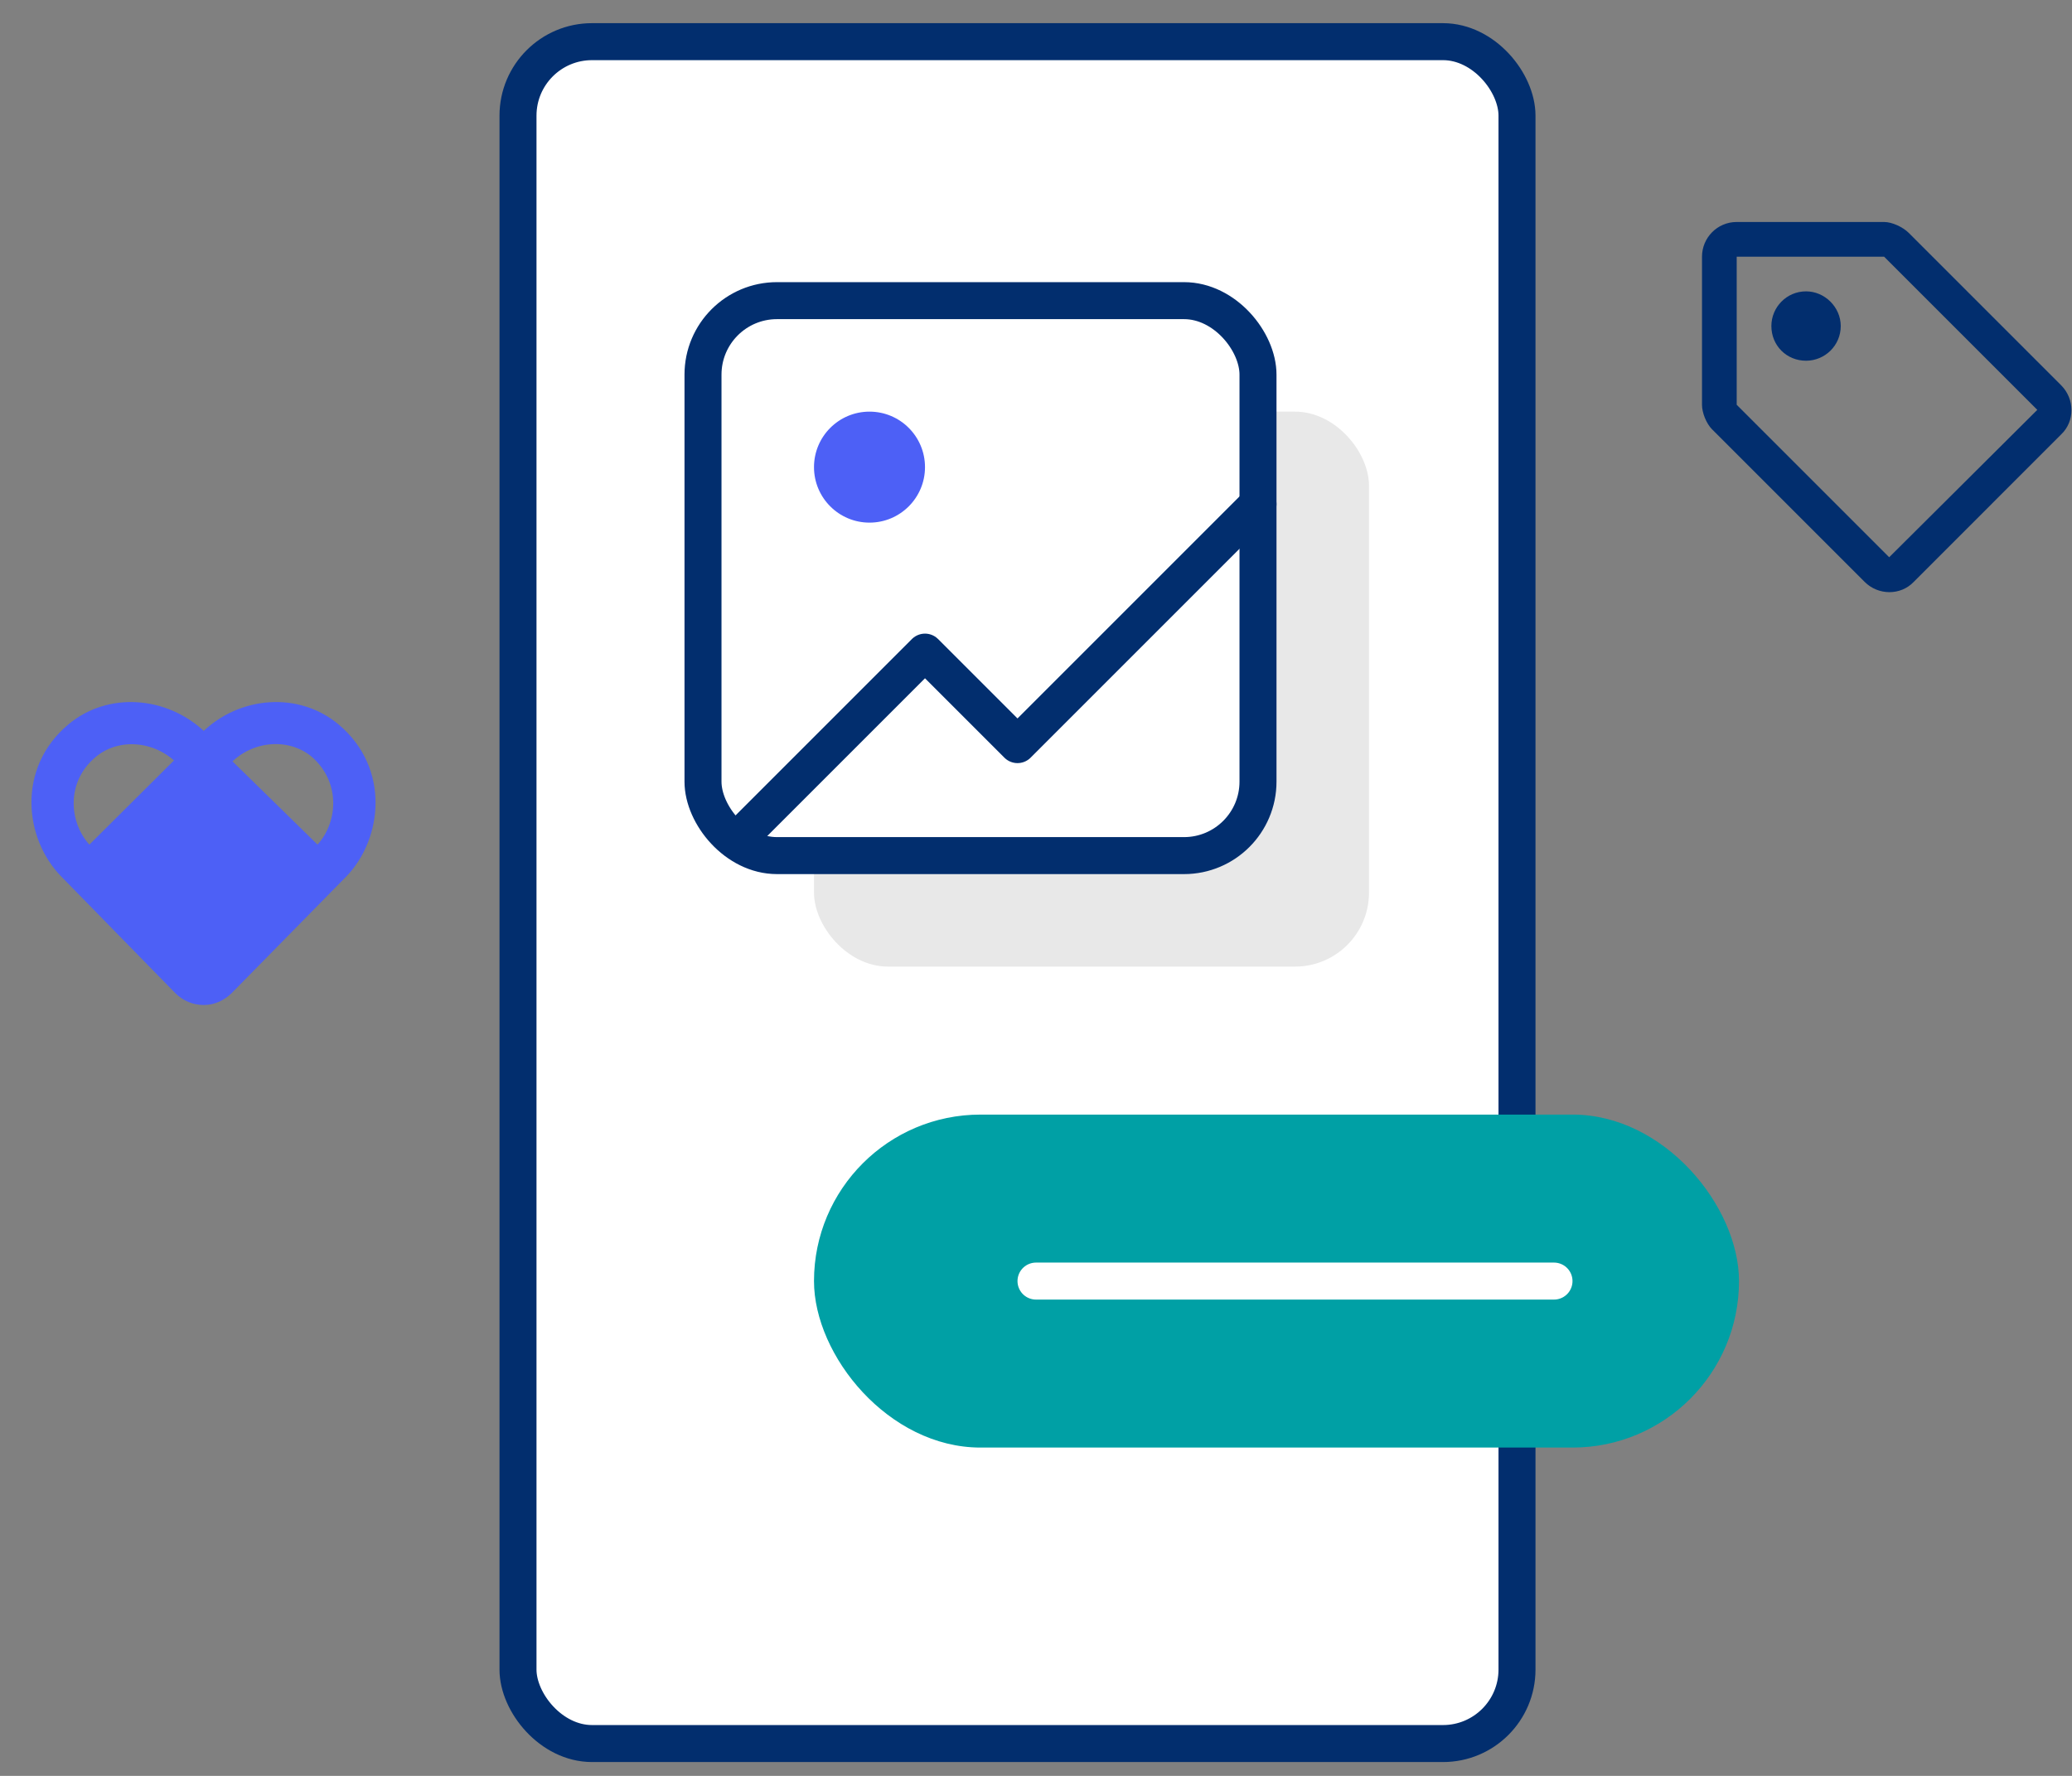 <svg width="56" height="48" viewBox="0 0 56 48" fill="none" xmlns="http://www.w3.org/2000/svg">
<rect x="0" y="0" width="56" height="48" fill="#808080" stroke="none"/>
<rect x="14" y="1.126" width="27" height="46" rx="2" fill="white" stroke="#022E6E" stroke-linecap="round" stroke-linejoin="round"/>
<rect x="22" y="30.126" width="25" height="9" rx="4.5" fill="#00A0A5"/>
<path d="M28 34.626H42" stroke="white" stroke-linecap="round"/>
<rect x="22" y="11.126" width="15" height="15" rx="2" fill="#E8E8E8"/>
<rect x="19" y="8.126" width="15" height="15" rx="2" fill="white" stroke="#022E6E" stroke-linecap="round" stroke-linejoin="round"/>
<circle cx="23.5" cy="12.626" r="1.5" fill="#4D60F6"/>
<path d="M20 22.626L25 17.626L27.5 20.126L34 13.626" stroke="#022E6E" stroke-linecap="round" stroke-linejoin="round"/>
<path d="M5.507 19.858C6.503 18.879 8.074 18.77 9.108 19.643C10.465 20.783 10.263 22.645 9.307 23.638L9.306 23.638L6.212 26.786L6.211 26.786C6.023 26.974 5.776 27.089 5.508 27.089C5.223 27.089 4.975 26.975 4.787 26.786L4.786 26.785L4.786 26.785L1.709 23.638L5.507 19.858ZM5.507 19.858C4.495 18.88 2.924 18.769 1.89 19.643C0.533 20.783 0.734 22.645 1.709 23.638L5.507 19.858ZM8.584 22.936L8.584 22.935C9.208 22.312 9.325 21.132 8.466 20.39C7.813 19.855 6.802 19.936 6.177 20.579L8.584 22.936ZM8.584 22.936L5.507 26.082C5.507 26.082 5.507 26.082 5.507 26.082C5.506 26.084 5.504 26.085 5.503 26.086C5.503 26.086 5.502 26.085 5.501 26.085C5.497 26.084 5.492 26.081 5.485 26.077L2.414 22.936L2.414 22.936L2.413 22.935C1.789 22.311 1.673 21.132 2.532 20.408L2.532 20.408C3.184 19.856 4.195 19.936 4.839 20.579C4.839 20.579 4.839 20.579 4.839 20.579L5.454 21.212L5.508 21.267L5.561 21.212L6.177 20.579L8.584 22.936Z" fill="#4D60F6" stroke="#4D60F6" stroke-width="0.15"/>
<path d="M55.707 10.414C56.078 10.785 56.078 11.391 55.707 11.742L51.723 15.727C51.371 16.098 50.766 16.098 50.395 15.727L46.273 11.605C46.117 11.449 46 11.156 46 10.941V6.938C46 6.43 46.41 6 46.938 6H50.922C51.137 6 51.43 6.137 51.586 6.293L55.707 10.414ZM51.059 15.062L55.062 11.078L50.922 6.938H46.938V10.941L51.059 15.062ZM49.75 8.812C49.75 9.34 49.32 9.75 48.812 9.75C48.285 9.75 47.875 9.34 47.875 8.812C47.875 8.305 48.285 7.875 48.812 7.875C49.32 7.875 49.75 8.305 49.75 8.812Z" fill="#022E6E"/>
</svg>
